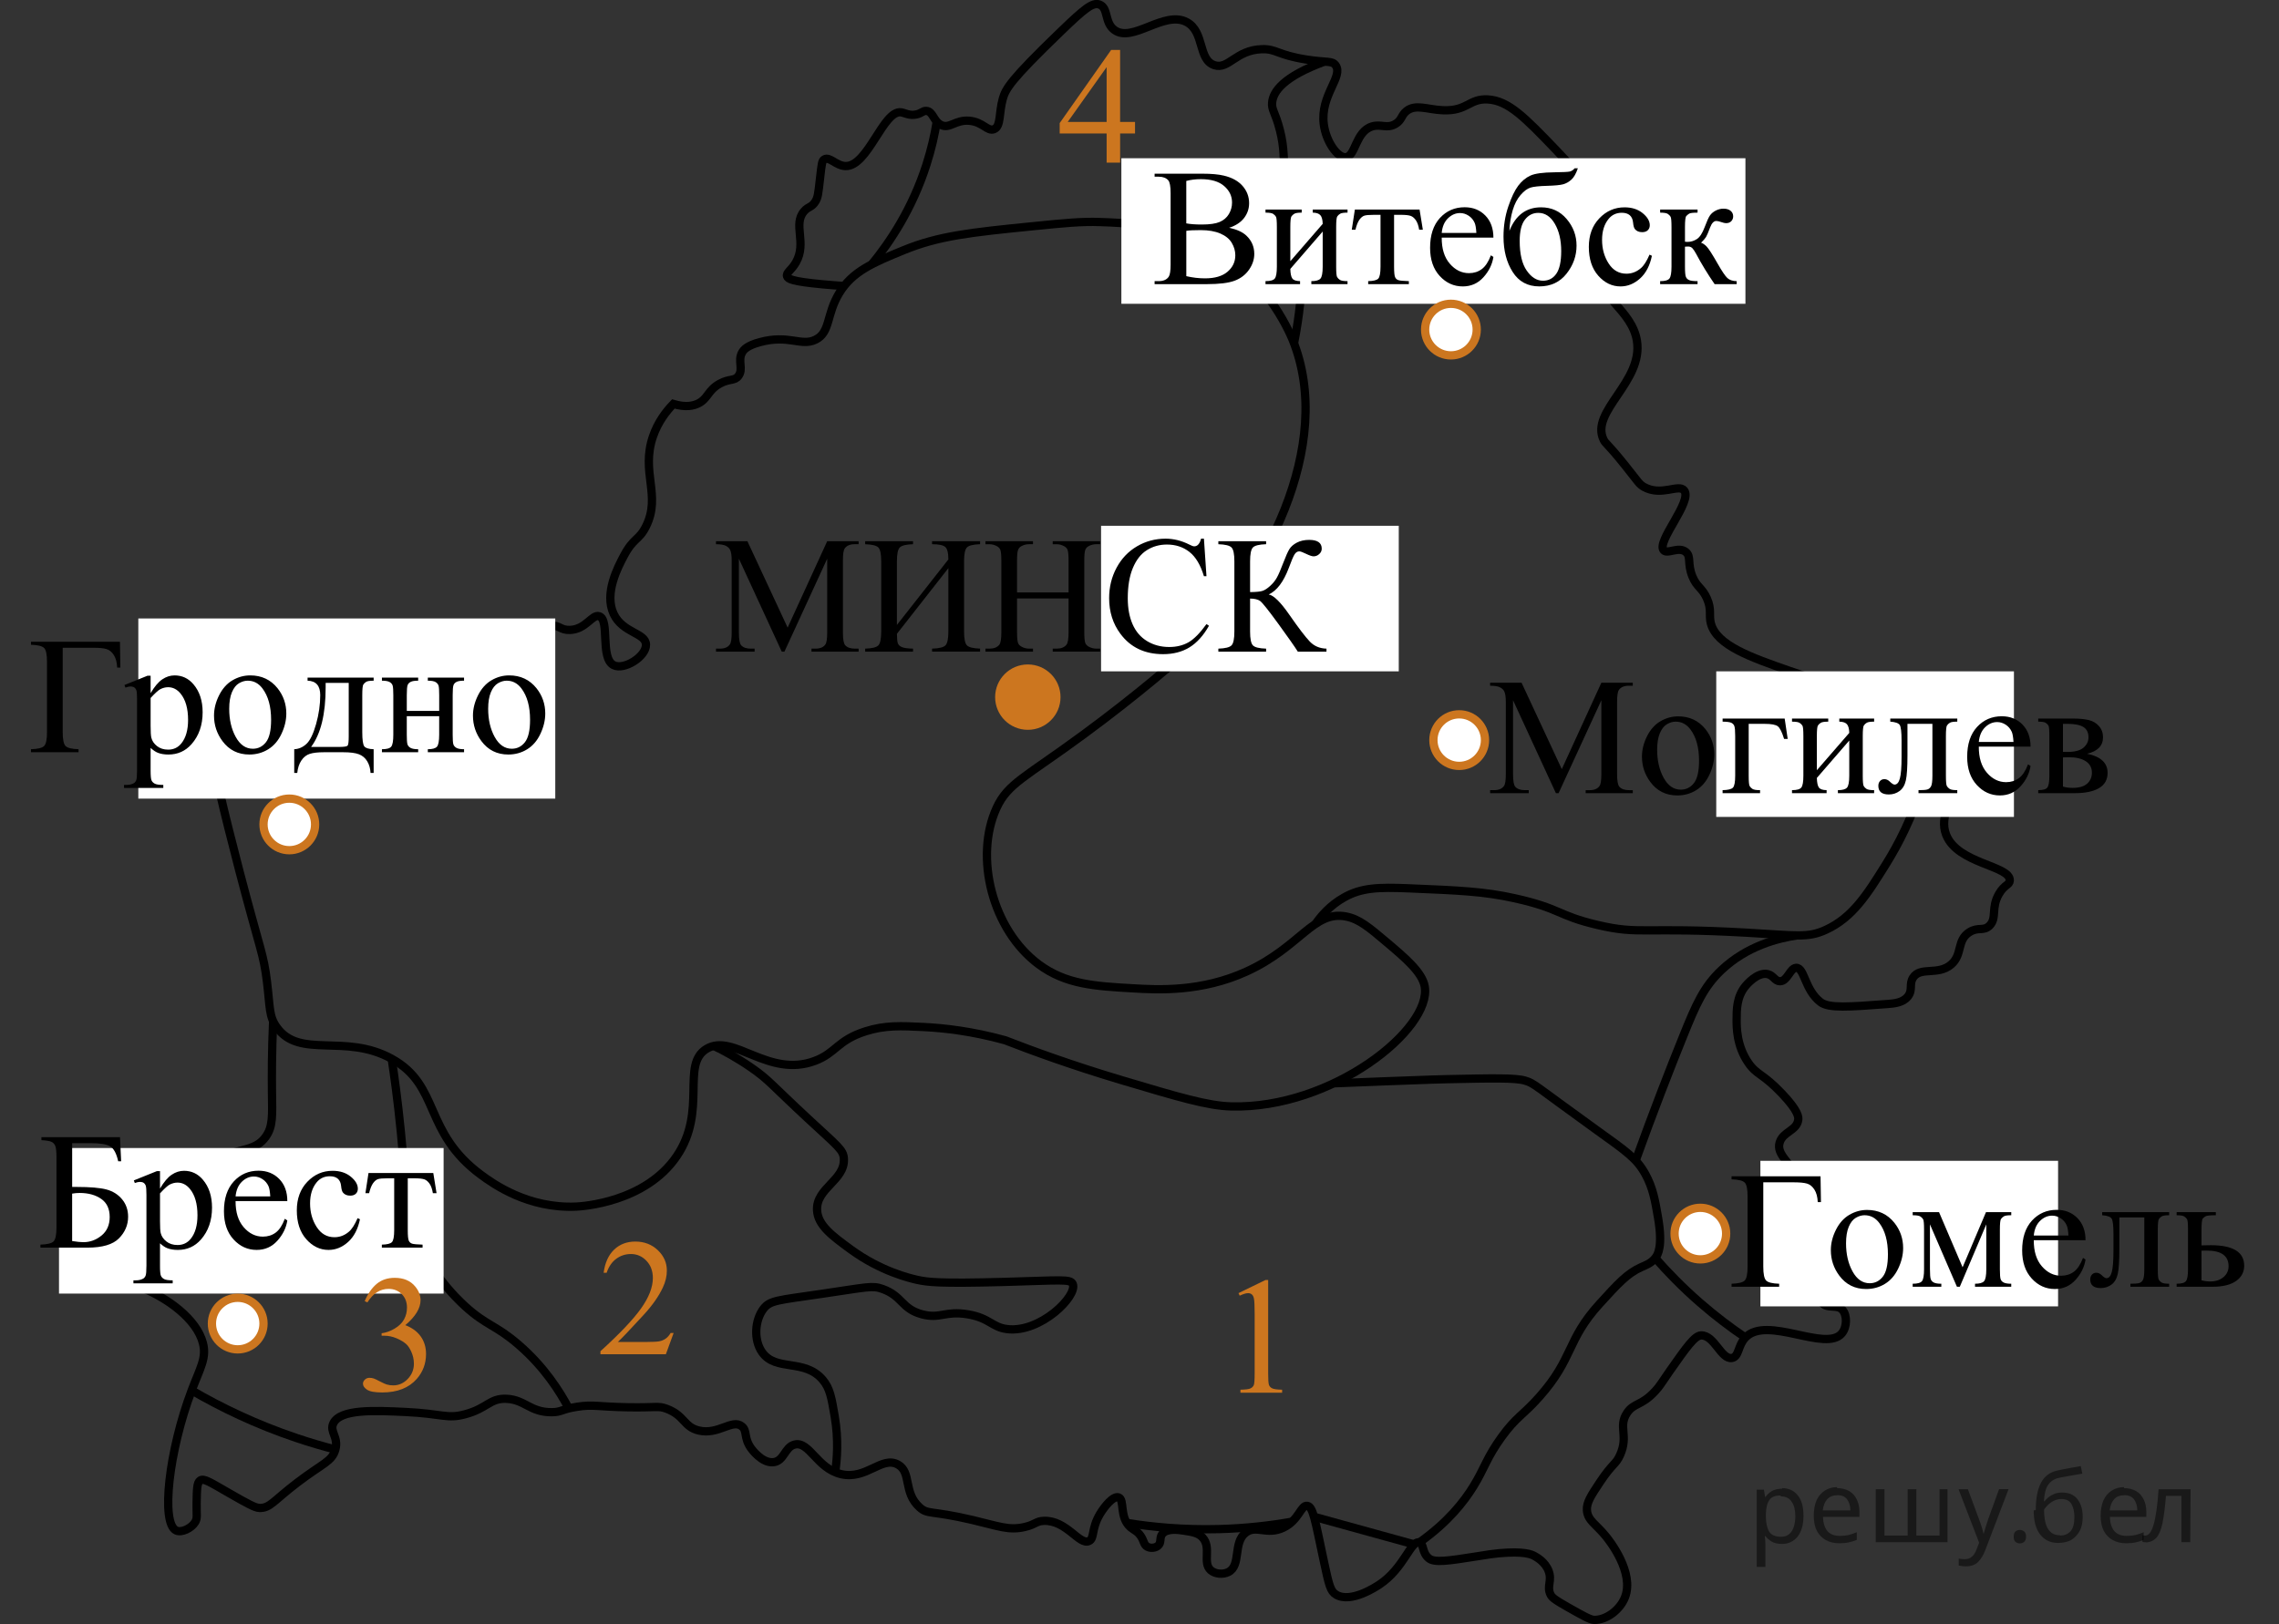 <?xml version="1.0" encoding="utf-8"?>
<!-- Generator: Adobe Illustrator 16.0.0, SVG Export Plug-In . SVG Version: 6.00 Build 0)  -->
<!DOCTYPE svg PUBLIC "-//W3C//DTD SVG 1.1//EN" "http://www.w3.org/Graphics/SVG/1.1/DTD/svg11.dtd">
<svg version="1.1" id="Слой_1" xmlns="http://www.w3.org/2000/svg" xmlns:xlink="http://www.w3.org/1999/xlink" x="0px" y="0px"
	 width="206.534px" height="147.225px" viewBox="-9.891 0 206.534 147.225" enable-background="new -9.891 0 206.534 147.225"
	 xml:space="preserve">
<rect x="-9.891" y="0" width="206.534" height="147.225" fill="#333333" stroke="none"/>
<path fill="none" stroke="#000000" stroke-width="0.75" stroke-miterlimit="10" d="M51.129,36.619
	c1.115,0.332,1.819,0.172,2.261-0.046c0.896-0.443,0.855-1.194,1.952-1.795c0.896-0.49,1.332-0.213,1.691-0.702
	c0.469-0.636-0.09-1.348,0.319-2.106c0.167-0.309,0.518-0.657,1.628-0.957c2.625-0.71,3.735,0.418,5.042-0.224
	c1.353-0.664,0.958-2.263,2.138-4.213c1.203-1.988,3.087-2.763,5.84-3.894c3.166-1.3,6.052-1.608,11.695-2.173
	c2.935-0.294,4.402-0.44,6.114-0.38c2.352,0.083,5.936,0.209,9.318,1.851c5.503,2.67,7.808,8.05,8.107,8.776
	c3.959,9.62-2.666,22.013-9.447,28.182c-0.934,0.849-4.566,4.032-9.478,7.642c-5.324,3.912-6.861,4.438-7.884,6.656
	c-2.045,4.433-0.407,11.057,3.83,14.195c2.445,1.812,5.079,1.964,8.499,2.161c2.288,0.133,6.21,0.358,10.34-1.531
	c4.842-2.216,6.057-5.548,9-4.979c1.189,0.229,2.082,0.983,3.693,2.345c1.645,1.389,3.211,2.713,3.436,3.993
	c0.679,3.864-8.392,11.12-17.542,10.879c-2.128-0.057-4.734-0.833-9.948-2.388c-4.477-1.335-8.096-2.661-10.542-3.612
	c-2.988-0.825-5.521-1.104-7.331-1.196c-2.137-0.109-3.555-0.168-5.298,0.383c-2.575,0.815-2.673,1.956-4.596,2.682
	c-4.233,1.596-7.391-2.566-9.83-1.086c-2.349,1.427,0.091,5.587-2.681,9.702c-2.85,4.231-8.623,4.573-9.128,4.596
	c-4.366,0.195-7.514-2.058-8.617-2.872c-5.277-3.895-3.667-8.085-8.106-10.532c-4.255-2.345-8.339,0.068-10.424-2.861
	c-0.703-0.987-0.588-1.752-0.874-4.096c-0.315-2.584-0.59-2.761-2.49-10.021C8.797,67.442,8.484,64.576,9.394,64.125
	c0.792-0.393,1.96,1.313,4.117,0.894c1.001-0.195,1.193-0.649,2.011-0.574c1.49,0.136,1.748,1.729,2.936,1.787
	c1.374,0.067,1.836-2.018,3.128-1.979c1.465,0.044,1.656,2.75,3.159,2.968c2.043,0.296,4.449-4.298,5.585-3.734
	c0.239,0.119,0.393,0.451,1.021,0.734c0.389,0.176,0.677,0.306,0.894,0.224c0.809-0.307-0.378-3.188,0.766-4.245
	c0.929-0.858,2.274,0.521,3.958-0.287c1.724-0.828,1.691-3.044,3.127-3.191c0.681-0.07,0.797,0.411,1.66,0.383
	c1.454-0.047,2.008-1.44,2.649-1.244c0.996,0.305,0.063,3.796,1.309,4.436c0.947,0.487,2.953-0.778,2.936-1.851
	c-0.017-1.093-2.118-1.046-2.936-2.809c-0.862-1.857,0.394-4.23,0.925-5.234c0.907-1.713,1.364-1.387,2.011-2.681
	c1.407-2.817-0.492-4.899,0.638-8.17C49.735,38.256,50.479,37.292,51.129,36.619z"/>
<path fill="none" stroke="#000000" stroke-width="0.75" stroke-miterlimit="10" d="M14.862,92.545
	c-0.122,2.758-0.125,4.974-0.106,6.495c0.027,2.106,0.101,3.088-0.574,4.021c-0.866,1.196-2.043,1.045-4.085,1.787
	c-3.551,1.291-5.616,3.795-7.276,5.809c-1.219,1.478-2.964,3.595-2.298,4.915c0.347,0.688,1.073,0.612,2.553,1.213
	c2.167,0.879,4.857,2.765,5.425,4.979c0.343,1.338-0.239,2.214-1.021,4.276c-2.068,5.454-2.816,12.044-1.404,12.702
	c0.496,0.23,1.39-0.208,1.724-0.766c0.22-0.368,0.109-0.642,0.127-1.724c0.021-1.237,0.032-1.856,0.319-2.043
	c0.357-0.232,0.898,0.161,2.745,1.213c1.479,0.843,2.226,1.264,2.617,1.276c0.974,0.031,1.258-0.629,3.447-2.298
	c2.301-1.754,3.151-1.911,3.447-3c0.308-1.135-0.544-1.604-0.191-2.361c0.617-1.323,3.726-1.176,6.532-1.043
	c3.394,0.161,3.75,0.651,5.404,0.213c2.042-0.541,2.244-1.484,3.787-1.404c1.665,0.087,2.113,1.222,4.064,1.213
	c0.943-0.004,0.849-0.269,2.33-0.495c1.482-0.226,1.812,0.004,4.627,0.049c2.605,0.041,2.693-0.149,3.447,0.127
	c1.66,0.61,1.562,1.654,2.936,1.979c1.777,0.42,3.018-1.071,3.894-0.384c0.526,0.414,0.151,1.009,0.83,1.979
	c0.054,0.077,0.997,1.393,2.042,1.276c0.981-0.109,1.006-1.364,1.915-1.596c1.331-0.339,2.021,2.164,4.212,2.681
	c2.287,0.539,3.69-1.676,5.149-0.872c1.267,0.697,0.454,2.503,1.958,3.872c0.759,0.691,1.003,0.265,4.766,1.148
	c2.426,0.57,3.329,0.984,4.787,0.639c1-0.236,0.992-0.529,1.724-0.553c2.067-0.066,3.201,2.237,4.085,1.829
	c0.522-0.241,0.182-1.073,0.979-2.425c0.412-0.701,1.219-1.692,1.701-1.532c0.578,0.191,0.037,1.812,1.088,2.714
	c0.316,0.272,0.607,0.332,0.912,0.775c0.322,0.468,0.27,0.794,0.596,0.979c0.291,0.165,0.726,0.13,0.979-0.085
	c0.343-0.291,0.097-0.693,0.383-1.063c0.42-0.542,1.489-0.377,2-0.298c0.716,0.11,1.263,0.194,1.653,0.617
	c0.832,0.903-0.037,2.286,0.742,2.968c0.402,0.351,1.117,0.408,1.604,0.159c1.183-0.603,0.378-2.673,1.575-3.574
	c0.955-0.721,1.908,0.271,3.404-0.446c1.43-0.686,1.582-2.082,2.17-1.979c0.512,0.09,0.686,1.199,1.488,4.979
	c0.479,2.251,0.607,2.753,1.107,3.063c1.35,0.838,3.721-0.768,3.914-0.894c2.246-1.466,2.854-4.03,3.639-3.83
	c0.441,0.113,0.201,0.912,0.873,1.447c0.511,0.406,1.759,0.22,4.233-0.171c1.283-0.202,1.572-0.249,2.106-0.298
	c2.313-0.21,2.979,0.112,3.234,0.256c0.226,0.126,0.973,0.544,1.276,1.361c0.333,0.896-0.2,1.377,0.17,2.128
	c0.117,0.237,0.284,0.42,1.575,1.148c1.343,0.759,2.015,1.139,2.361,1.149c1.129,0.034,2.365-0.915,2.809-2.043
	c0.885-2.254-1.424-5.161-1.718-5.523c-0.925-1.139-1.671-1.442-1.729-2.392c-0.041-0.672,0.361-1.294,1.17-2.511
	c1.178-1.771,1.431-1.585,1.83-2.468c0.805-1.777-0.205-2.571,0.639-3.83c0.622-0.928,1.294-0.613,2.553-1.979
	c0.449-0.486,0.501-0.653,1.341-1.851c1.481-2.113,2.233-3.17,2.808-3.191c1.219-0.046,1.825,2.223,2.809,2.042
	c0.648-0.118,0.519-1.124,1.213-1.851c1.952-2.042,7.297,1.372,8.745-0.384c0.472-0.571,0.479-1.629,0.063-2.105
	c-0.485-0.559-1.334-0.074-1.851-0.639c-0.649-0.71,0.144-2.07-0.511-2.554c-0.279-0.205-0.488-0.007-0.766-0.127
	c-1.207-0.526,0.951-4.814-0.703-8.298c-0.828-1.747-2.215-2.442-1.871-3.575c0.3-0.989,1.541-1.06,1.68-2.042
	c0.036-0.253,0.032-0.798-1.468-2.383c-1.767-1.868-2.271-1.652-3.063-2.809c-1.058-1.542-1.053-3.224-1.051-3.915
	c0.002-0.903,0.005-2.049,0.795-3.021c0.072-0.089,1.096-1.331,2.043-1.085c0.513,0.133,0.633,0.635,1.085,0.638
	c0.693,0.006,0.899-1.172,1.468-1.212c0.757-0.054,0.77,1.999,2.213,3.105c0.748,0.573,2.527,0.439,6.086,0.171
	c0.598-0.046,1.379-0.116,1.83-0.681c0.471-0.591,0.09-1.106,0.467-1.702c0.657-1.038,2.251-0.174,3.447-1.191
	c1.07-0.911,0.484-2.188,1.66-2.937c0.801-0.51,1.279-0.05,1.83-0.596c0.69-0.687,0.106-1.587,0.851-2.872
	c0.497-0.86,0.958-0.796,0.979-1.213c0.069-1.365-4.729-1.496-5.767-4.149c-0.686-1.758,0.832-3.205-0.127-4.276
	c-0.59-0.659-1.152-0.098-3.511-0.83c-1.415-0.438-1.901-0.854-3.233-0.957c-0.367-0.028-0.741-0.028-1.787,0.085
	c-3.54,0.383-4.348,0.932-4.745,0.489c-0.475-0.527,0.159-1.962,1.425-4.829c0.727-1.646,1.089-2.193,0.852-2.863
	c-0.309-0.866-1.313-1.063-3.106-1.69c-3.456-1.207-6.551-2.287-7.085-4.276c-0.21-0.782,0.1-1.24-0.361-2.276
	c-0.441-0.989-0.914-1-1.32-2c-0.478-1.178-0.082-1.802-0.596-2.213c-0.657-0.528-1.643,0.228-2-0.149
	c-0.715-0.757,2.643-4.438,1.852-5.426c-0.5-0.623-2.069,0.562-3.639-0.318c-0.45-0.253-0.521-0.464-1.701-1.937
	c-1.709-2.132-1.764-1.945-1.958-2.341c-1.257-2.569,3.615-5.252,3.019-8.969c-0.449-2.807-3.678-4.07-3.004-5.901
	c0.371-1.007,1.598-1.301,1.561-2.363c-0.03-0.839-0.805-0.966-0.852-1.852c-0.052-0.962,0.844-1.166,1.213-2.616
	c0.11-0.436,0.385-1.516-0.128-2.043c-0.601-0.618-1.676,0.142-3.085-0.128c-1.18-0.226-1.693-1-3.021-2.383
	c-2.827-2.942-4.32-4.497-6.213-4.596c-1.694-0.089-1.838,1.087-4.085,0.979c-1.404-0.067-2.431-0.578-3.255,0.063
	c-0.504,0.394-0.411,0.812-1,1.171c-0.771,0.47-1.32-0.009-2.128,0.233c-1.52,0.456-1.489,2.724-2.396,2.794
	c-0.751,0.058-1.782-1.422-1.987-2.985c-0.344-2.641,1.822-4.344,1.064-5.361c-0.316-0.424-0.759-0.217-2.639-0.511
	c-2.658-0.416-2.71-0.979-4.042-0.937c-2.363,0.076-3.01,1.874-4.298,1.447c-1.5-0.497-0.875-3.015-2.49-3.894
	c-2.049-1.116-4.926,1.922-6.574,0.702c-0.918-0.681-0.523-1.995-1.34-2.298c-0.645-0.239-1.393,0.396-3.526,2.45
	c-4.582,4.413-4.991,5.204-5.239,6.069c-0.375,1.305-0.149,2.533-0.81,2.778c-0.594,0.221-0.996-0.665-2.234-0.767
	c-1.274-0.104-1.773,0.759-2.553,0.384c-0.7-0.337-0.72-1.233-1.34-1.277c-0.322-0.022-0.406,0.213-0.894,0.319
	c-0.637,0.14-1.055-0.138-1.382-0.188c-1.63-0.246-3.008,4.951-5.064,4.868c-0.856-0.034-1.43-0.904-1.915-0.596
	c-0.192,0.122-0.222,0.334-0.378,1.724c-0.16,1.41-0.19,1.729-0.43,2.106c-0.345,0.541-0.617,0.408-1.011,0.861
	c-1.049,1.208,0.275,2.846-0.734,4.628c-0.423,0.748-0.922,0.929-0.809,1.276c0.075,0.23,0.393,0.459,3.234,0.724
	c0.744,0.069,1.354,0.112,1.755,0.139"/>
<path fill="none" stroke="#000000" stroke-width="0.75" stroke-miterlimit="10" d="M164.394,70.929
	c-0.981,3.199-2.276,5.656-3.34,7.365c-1.712,2.753-3.034,4.88-5.489,6c-1.629,0.744-2.594,0.514-7.148,0.256
	c-9.468-0.537-9.646,0.211-13.532-0.702c-3.685-0.866-3.274-1.48-7.532-2.426c-2.76-0.612-5.031-0.706-9.574-0.894
	c-2.781-0.114-4.29-0.061-5.873,0.83c-1.281,0.721-2.102,1.703-2.586,2.408"/>
<path fill="none" stroke="#000000" stroke-width="0.75" stroke-miterlimit="10" d="M118.734,139.827
	c2.598-1.832,4.059-3.714,4.915-5.106c0.989-1.607,1.195-2.599,2.554-4.468c1.336-1.839,1.902-1.935,3.4-3.618
	c3.135-3.523,2.462-5.142,5.472-8.446c1.673-1.837,2.51-2.756,3.767-3.318c0.437-0.196,0.895-0.349,1.275-0.83
	c0.244-0.309,0.696-1.056,0.256-3.639c-0.27-1.576-0.462-2.707-1.148-3.957c-0.793-1.442-1.693-2.043-4.532-4.085
	c-5.607-4.034-5.499-4.14-6.384-4.404c-0.858-0.258-2.934-0.215-7.084-0.128c-0.523,0.011-1.331,0.03-5.554,0.191
	c-1.967,0.075-3.589,0.139-4.694,0.184"/>
<path fill="none" stroke="#000000" stroke-width="0.75" stroke-miterlimit="10" d="M152.948,84.797
	c-1.714,0.256-4.513,0.948-6.831,3.137c-1.614,1.524-2.311,3.129-3.446,5.937c-1.248,3.086-2.733,6.901-4.333,11.341"/>
<path fill="none" stroke="#000000" stroke-width="0.75" stroke-miterlimit="10" d="M140.117,114.04
	c1.103,1.262,2.434,2.635,4.021,4.021c1.45,1.266,2.857,2.319,4.149,3.191"/>
<path fill="none" stroke="#000000" stroke-width="0.75" stroke-miterlimit="10" d="M109.188,137.495
	c3.029,0.836,6.059,1.673,9.088,2.51"/>
<path fill="none" stroke="#000000" stroke-width="0.75" stroke-miterlimit="10" d="M92.222,138.053
	c2.321,0.375,5.134,0.643,8.321,0.561c2.495-0.064,4.732-0.331,6.658-0.672"/>
<path fill="none" stroke="#000000" stroke-width="0.75" stroke-miterlimit="10" d="M25.607,95.976
	c0.223,1.466,0.547,3.777,0.83,6.638c0.545,5.516,0.274,6.369,1.034,8.594c1.33,3.895,3.917,6.415,4.805,7.222
	c1.926,1.747,2.754,1.678,4.82,3.461c2.348,2.026,3.748,4.248,4.558,5.784"/>
<rect x="145.644" y="60.858" fill="#FFFFFF" width="26.978" height="13.195"/>
<rect x="149.644" y="105.229" fill="#FFFFFF" width="26.978" height="13.195"/>
<rect x="-4.544" y="104.07" fill="#FFFFFF" width="34.855" height="13.195"/>
<path fill="none" stroke="#000000" stroke-width="0.75" stroke-miterlimit="10" d="M7.479,126.04
	c2.642,1.539,5.808,3.075,9.497,4.315c1.212,0.408,2.39,0.754,3.524,1.046"/>
<path fill="none" stroke="#000000" stroke-width="0.75" stroke-miterlimit="10" d="M54.805,94.815
	c0.855,0.41,2.067,1.052,3.419,1.99c1.569,1.09,1.773,1.502,5.106,4.596c2.732,2.537,3.208,2.829,3.255,3.639
	c0.113,1.955-2.528,2.653-2.43,4.662c0.067,1.38,1.377,2.337,3.068,3.571c2.714,1.982,5.367,2.605,6,2.745
	c0.934,0.206,1.968,0.35,7.851,0.191c5.156-0.139,6.054-0.294,6.255,0.191c0.449,1.081-2.93,4.447-5.936,4.085
	c-1.398-0.168-1.581-1.006-3.575-1.34c-2.058-0.346-2.503,0.44-4.149,0c-1.875-0.502-1.754-1.644-3.575-2.298
	c-0.939-0.338-1.345-0.169-5.553,0.446c-3.957,0.579-4.647,0.582-5.234,1.341c-0.797,1.03-0.921,2.833-0.127,3.957
	c1.247,1.768,3.83,0.536,5.489,2.489c0.652,0.768,0.796,1.618,1.085,3.319c0.362,2.13,0.214,3.913,0.04,5.056"/>
<path fill="none" stroke="#000000" stroke-width="0.75" stroke-miterlimit="10" d="M69.107,23.968
	c1.658-2.021,3.668-5.024,4.957-9.032c0.447-1.391,0.744-2.705,0.939-3.906"/>
<path fill="none" stroke="#000000" stroke-width="0.75" stroke-miterlimit="10" d="M110.133,5.585
	c-3.713,1.37-4.645,2.699-4.738,3.71c-0.064,0.687,0.291,0.879,0.701,2.489c0.438,1.718,0.286,2.48,0.491,4.284
	c0.239,2.1,0.71,3.385,0.978,4.397c0.549,2.078,0.866,5.366-0.187,10.657"/>
<rect x="91.733" y="14.344" fill="#FFFFFF" width="56.555" height="13.195"/>
<g>
	<defs>
		<polygon id="SVGID_1_" points="122.349,76.027 184.448,76.027 184.448,58.156 122.349,58.156 122.349,76.027 		"/>
	</defs>
	<clipPath id="SVGID_2_">
		<use xlink:href="#SVGID_1_"  overflow="visible"/>
	</clipPath>
	<g clip-path="url(#SVGID_2_)">
		<path d="M131.112,71.901l-3.884-8.425v6.689c0,0.616,0.067,1,0.2,1.152c0.183,0.207,0.472,0.311,0.867,0.311h0.356v0.273h-3.499
			v-0.273h0.355c0.425,0,0.727-0.128,0.904-0.384c0.109-0.157,0.163-0.517,0.163-1.078v-6.542c0-0.443-0.049-0.763-0.147-0.96
			c-0.069-0.143-0.197-0.262-0.382-0.358c-0.186-0.096-0.483-0.144-0.894-0.144v-0.273H128l3.646,7.834l3.587-7.834h2.847v0.273
			h-0.349c-0.43,0-0.733,0.128-0.911,0.384c-0.109,0.158-0.163,0.517-0.163,1.078v6.542c0,0.616,0.069,1,0.207,1.152
			c0.183,0.207,0.472,0.311,0.867,0.311h0.349v0.273h-4.27v-0.273h0.355c0.431,0,0.731-0.128,0.904-0.384
			c0.109-0.157,0.163-0.517,0.163-1.078v-6.689l-3.876,8.425H131.112z"/>
		<path d="M142.193,64.938c1.027,0,1.854,0.389,2.476,1.167c0.529,0.664,0.793,1.427,0.793,2.289c0,0.605-0.146,1.218-0.438,1.839
			c-0.291,0.62-0.692,1.088-1.204,1.403s-1.081,0.472-1.708,0.472c-1.023,0-1.836-0.406-2.439-1.218
			c-0.509-0.684-0.763-1.452-0.763-2.304c0-0.62,0.154-1.236,0.463-1.85c0.309-0.613,0.716-1.065,1.22-1.358
			S141.63,64.938,142.193,64.938z M141.964,65.418c-0.262,0-0.525,0.078-0.79,0.233c-0.264,0.155-0.478,0.427-0.641,0.815
			c-0.163,0.389-0.245,0.889-0.245,1.499c0,0.985,0.197,1.834,0.59,2.547c0.393,0.714,0.91,1.071,1.553,1.071
			c0.479,0,0.875-0.197,1.186-0.591c0.312-0.394,0.468-1.071,0.468-2.03c0-1.201-0.26-2.146-0.778-2.835
			C142.954,65.655,142.507,65.418,141.964,65.418z"/>
		<path d="M151.845,65.138l0.274,1.846h-0.326c-0.188-0.61-0.377-0.991-0.567-1.141c-0.19-0.15-0.592-0.225-1.204-0.225h-1.438
			v4.696c0,0.522,0.027,0.833,0.082,0.934c0.055,0.101,0.14,0.189,0.256,0.266c0.116,0.077,0.347,0.115,0.693,0.115v0.273h-3.396
			v-0.273c0.484-0.01,0.796-0.085,0.935-0.226c0.138-0.14,0.207-0.503,0.207-1.089v-3.588c0-0.478-0.027-0.784-0.081-0.919
			c-0.055-0.135-0.149-0.232-0.286-0.292c-0.136-0.059-0.394-0.091-0.774-0.096v-0.28H151.845z"/>
		<path d="M154.763,69.819l2.936-3.382c-0.01-0.379-0.081-0.643-0.215-0.79s-0.363-0.224-0.689-0.229v-0.28h3.157v0.28
			c-0.331,0-0.553,0.033-0.667,0.1c-0.113,0.066-0.202,0.149-0.267,0.248s-0.097,0.418-0.097,0.96v3.588
			c0,0.522,0.027,0.833,0.082,0.934c0.055,0.101,0.14,0.189,0.256,0.266c0.116,0.077,0.347,0.115,0.692,0.115v0.273h-3.283v-0.273
			c0.41,0,0.685-0.075,0.823-0.226c0.138-0.15,0.207-0.513,0.207-1.089v-3.183l-2.936,3.389c0.011,0.418,0.069,0.707,0.179,0.864
			c0.108,0.158,0.343,0.239,0.704,0.244v0.273h-3.136v-0.273c0.439,0,0.722-0.08,0.845-0.24c0.124-0.16,0.186-0.518,0.186-1.074
			v-3.588c0-0.527-0.027-0.838-0.081-0.934c-0.055-0.096-0.139-0.182-0.252-0.258c-0.114-0.077-0.347-0.115-0.697-0.115v-0.28h3.284
			v0.28c-0.332,0-0.554,0.033-0.668,0.1c-0.113,0.066-0.202,0.149-0.267,0.248s-0.097,0.418-0.097,0.96V69.819z"/>
		<path d="M161.418,65.138h6.07v0.28c-0.336,0-0.56,0.033-0.67,0.1c-0.111,0.066-0.199,0.149-0.264,0.248s-0.097,0.418-0.097,0.96
			v3.588c0,0.522,0.027,0.833,0.082,0.934c0.055,0.101,0.14,0.189,0.256,0.266c0.116,0.077,0.347,0.115,0.692,0.115v0.273h-3.513
			v-0.273c0.38,0,0.644-0.02,0.789-0.059c0.146-0.04,0.261-0.134,0.345-0.285c0.084-0.15,0.126-0.474,0.126-0.971v-4.696h-2.261
			v2.85c0,1.078-0.048,1.835-0.145,2.271c-0.097,0.436-0.286,0.758-0.57,0.967c-0.284,0.209-0.609,0.314-0.975,0.314
			c-0.633,0-0.949-0.261-0.949-0.783c0-0.177,0.051-0.322,0.152-0.436c0.101-0.113,0.233-0.17,0.396-0.17
			c0.173,0,0.333,0.071,0.481,0.214c0.192,0.187,0.339,0.28,0.438,0.28c0.223,0,0.384-0.186,0.485-0.557s0.152-1.023,0.152-1.953
			v-1.492c0-0.768-0.056-1.235-0.167-1.403c-0.111-0.167-0.396-0.268-0.856-0.303V65.138z"/>
		<path d="M169.438,67.685c-0.005,1.004,0.239,1.792,0.733,2.362c0.494,0.571,1.075,0.857,1.742,0.857
			c0.444,0,0.831-0.122,1.16-0.366c0.328-0.244,0.604-0.661,0.826-1.251l0.229,0.147c-0.104,0.675-0.405,1.289-0.904,1.842
			s-1.124,0.831-1.875,0.831c-0.815,0-1.514-0.316-2.094-0.949c-0.581-0.632-0.871-1.483-0.871-2.551
			c0-1.157,0.298-2.059,0.893-2.706c0.596-0.647,1.343-0.971,2.242-0.971c0.762,0,1.387,0.25,1.876,0.75s0.733,1.168,0.733,2.005
			H169.438z M169.438,67.257h3.143c-0.025-0.433-0.077-0.739-0.156-0.916c-0.123-0.275-0.308-0.492-0.552-0.649
			c-0.245-0.158-0.5-0.236-0.768-0.236c-0.41,0-0.776,0.159-1.101,0.476C169.682,66.249,169.492,66.691,169.438,67.257z"/>
		<path d="M179.25,68.327c1.24,0.256,1.86,0.834,1.86,1.735c0,0.615-0.259,1.076-0.775,1.38c-0.516,0.306-1.236,0.458-2.16,0.458
			h-3.351v-0.273c0.44,0,0.718-0.083,0.834-0.248s0.175-0.521,0.175-1.067v-3.588c0-0.532-0.026-0.844-0.078-0.938
			c-0.052-0.093-0.134-0.178-0.245-0.254c-0.11-0.077-0.34-0.115-0.686-0.115v-0.28h3.128c0.604,0,1.091,0.047,1.464,0.14
			c0.373,0.094,0.68,0.278,0.919,0.554c0.24,0.276,0.36,0.61,0.36,1.004C180.695,67.604,180.213,68.101,179.25,68.327z
			 M177.063,68.157c0.218,0.005,0.349,0.007,0.394,0.007c0.677,0,1.166-0.129,1.468-0.387c0.301-0.259,0.452-0.572,0.452-0.941
			c0-0.428-0.153-0.739-0.46-0.931s-0.796-0.288-1.468-0.288h-0.386V68.157z M177.063,71.303c0.247,0.079,0.542,0.118,0.883,0.118
			c0.588,0,1.025-0.128,1.312-0.384c0.287-0.256,0.43-0.586,0.43-0.99c0-0.453-0.185-0.8-0.556-1.041
			c-0.37-0.241-0.885-0.362-1.542-0.362c-0.163,0-0.338,0.005-0.526,0.015V71.303z"/>
	</g>
</g>
<g>
	<defs>
		<polygon id="SVGID_3_" points="41.654,125.511 54.074,125.511 54.074,109.02 41.654,109.02 41.654,125.511 		"/>
	</defs>
	<clipPath id="SVGID_4_">
		<use xlink:href="#SVGID_3_"  overflow="visible"/>
	</clipPath>
	<g clip-path="url(#SVGID_4_)">
		<path fill="#CC761F" d="M51.158,120.835l-0.704,1.928h-5.93v-0.273c1.744-1.584,2.972-2.879,3.684-3.883
			c0.712-1.004,1.067-1.922,1.067-2.754c0-0.635-0.195-1.156-0.585-1.564s-0.857-0.611-1.401-0.611
			c-0.494,0-0.938,0.143-1.331,0.432c-0.393,0.287-0.683,0.709-0.871,1.266h-0.274c0.124-0.91,0.441-1.609,0.953-2.098
			c0.511-0.486,1.15-0.73,1.916-0.73c0.815,0,1.496,0.262,2.042,0.783c0.546,0.521,0.819,1.137,0.819,1.846
			c0,0.506-0.119,1.014-0.356,1.52c-0.366,0.797-0.958,1.643-1.779,2.533c-1.23,1.338-1.999,2.145-2.305,2.42h2.624
			c0.534,0,0.908-0.02,1.123-0.059s0.409-0.119,0.582-0.24s0.324-0.291,0.452-0.514H51.158z"/>
	</g>
</g>
<g>
	<defs>
		<polygon id="SVGID_5_" points="83.37,17.491 95.79,17.491 95.79,1 83.37,1 83.37,17.491 		"/>
	</defs>
	<clipPath id="SVGID_6_">
		<use xlink:href="#SVGID_5_"  overflow="visible"/>
	</clipPath>
	<g clip-path="url(#SVGID_6_)">
		<path fill="#CC761F" d="M92.97,11.054v1.048h-1.35v2.643h-1.223v-2.643h-4.255v-0.944l4.662-6.629h0.815v6.525H92.97z
			 M90.397,11.054V6.087l-3.528,4.968H90.397z"/>
	</g>
</g>
<g>
	<defs>
		<polygon id="SVGID_7_" points="91.963,29.877 151.233,29.877 151.233,12.006 91.963,12.006 91.963,29.877 		"/>
	</defs>
	<clipPath id="SVGID_8_">
		<use xlink:href="#SVGID_7_"  overflow="visible"/>
	</clipPath>
	<g clip-path="url(#SVGID_8_)">
		<path d="M101.497,20.648c0.695,0.147,1.217,0.384,1.562,0.709c0.479,0.453,0.719,1.006,0.719,1.661
			c0,0.497-0.158,0.974-0.474,1.429c-0.316,0.455-0.749,0.788-1.3,0.997c-0.551,0.209-1.391,0.314-2.521,0.314h-4.738v-0.273h0.377
			c0.42,0,0.721-0.133,0.903-0.399c0.114-0.172,0.171-0.539,0.171-1.1v-6.468c0-0.62-0.072-1.011-0.215-1.174
			c-0.192-0.217-0.479-0.325-0.859-0.325h-0.377v-0.273h4.338c0.81,0,1.459,0.059,1.947,0.177c0.74,0.177,1.306,0.491,1.695,0.941
			s0.585,0.969,0.585,1.554c0,0.502-0.153,0.951-0.459,1.348C102.546,20.162,102.094,20.456,101.497,20.648z M97.617,20.249
			c0.183,0.035,0.392,0.061,0.626,0.078s0.492,0.026,0.773,0.026c0.721,0,1.263-0.078,1.625-0.232
			c0.363-0.155,0.641-0.393,0.833-0.713c0.192-0.32,0.289-0.669,0.289-1.048c0-0.585-0.239-1.085-0.719-1.499
			c-0.479-0.413-1.177-0.62-2.095-0.62c-0.494,0-0.938,0.054-1.333,0.163V20.249z M97.617,25.034
			c0.572,0.133,1.138,0.199,1.695,0.199c0.894,0,1.575-0.2,2.044-0.602s0.703-0.897,0.703-1.488c0-0.389-0.106-0.763-0.318-1.123
			c-0.212-0.359-0.558-0.642-1.036-0.849c-0.479-0.207-1.071-0.31-1.777-0.31c-0.306,0-0.567,0.005-0.784,0.015
			c-0.218,0.01-0.393,0.027-0.526,0.051V25.034z"/>
		<path d="M107.046,23.676l2.933-3.382c-0.011-0.379-0.082-0.643-0.215-0.79c-0.134-0.147-0.363-0.224-0.688-0.229v-0.28h3.153v0.28
			c-0.33,0-0.553,0.033-0.666,0.1s-0.202,0.149-0.267,0.248s-0.097,0.418-0.097,0.96v3.588c0,0.522,0.027,0.833,0.082,0.934
			c0.054,0.101,0.14,0.189,0.255,0.266c0.116,0.077,0.347,0.115,0.692,0.115v0.273h-3.279v-0.273c0.409,0,0.684-0.075,0.821-0.226
			c0.139-0.15,0.208-0.513,0.208-1.089v-3.183l-2.933,3.389c0.01,0.418,0.069,0.707,0.178,0.864
			c0.108,0.158,0.344,0.239,0.704,0.244v0.273h-3.132v-0.273c0.439,0,0.721-0.08,0.844-0.24c0.123-0.16,0.186-0.518,0.186-1.074
			v-3.588c0-0.527-0.027-0.838-0.082-0.934c-0.055-0.096-0.138-0.182-0.252-0.258c-0.113-0.077-0.345-0.115-0.695-0.115v-0.28h3.279
			v0.28c-0.33,0-0.553,0.033-0.666,0.1s-0.202,0.149-0.267,0.248s-0.097,0.418-0.097,0.96V23.676z"/>
		<path d="M112.894,18.994h5.863l0.297,1.831h-0.334c-0.059-0.369-0.157-0.655-0.296-0.856c-0.138-0.202-0.296-0.335-0.474-0.399
			s-0.481-0.096-0.91-0.096h-0.593v4.696c0,0.502,0.031,0.821,0.093,0.956s0.161,0.225,0.3,0.27
			c0.138,0.044,0.454,0.074,0.947,0.089v0.273h-3.687v-0.273c0.474-0.01,0.778-0.086,0.914-0.229
			c0.136-0.143,0.204-0.505,0.204-1.085v-4.696h-0.607c-0.425,0-0.714,0.025-0.866,0.077c-0.153,0.052-0.3,0.175-0.44,0.369
			c-0.141,0.195-0.261,0.496-0.359,0.905h-0.333L112.894,18.994z"/>
		<path d="M120.764,21.542c-0.005,1.004,0.239,1.792,0.732,2.362c0.494,0.571,1.073,0.857,1.74,0.857
			c0.444,0,0.83-0.122,1.158-0.366s0.604-0.661,0.826-1.251l0.229,0.147c-0.104,0.675-0.405,1.289-0.903,1.842
			c-0.499,0.554-1.123,0.831-1.873,0.831c-0.814,0-1.512-0.316-2.092-0.949c-0.58-0.632-0.87-1.483-0.87-2.551
			c0-1.157,0.298-2.059,0.893-2.706c0.595-0.647,1.341-0.971,2.239-0.971c0.76,0,1.385,0.25,1.873,0.75s0.733,1.168,0.733,2.005
			H120.764z M120.764,21.114h3.139c-0.024-0.433-0.076-0.739-0.155-0.916c-0.123-0.275-0.308-0.492-0.552-0.649
			c-0.244-0.158-0.5-0.236-0.767-0.236c-0.409,0-0.775,0.159-1.099,0.476S120.817,20.547,120.764,21.114z"/>
		<path d="M126.898,20.928c0.567-1.422,1.525-2.134,2.873-2.134c0.942,0,1.714,0.352,2.313,1.056c0.6,0.704,0.899,1.509,0.899,2.414
			c0,0.936-0.304,1.786-0.911,2.551c-0.606,0.766-1.429,1.148-2.465,1.148c-1.057,0-1.861-0.437-2.414-1.311
			c-0.553-0.874-0.829-1.938-0.829-3.193c0-0.975,0.144-1.884,0.43-2.728s0.587-1.476,0.903-1.894
			c0.315-0.418,0.681-0.724,1.096-0.916c0.414-0.192,1.147-0.293,2.199-0.303c0.755-0.01,1.211-0.032,1.369-0.066
			c0.158-0.034,0.309-0.133,0.452-0.295h0.288c-0.163,0.482-0.36,0.827-0.592,1.034c-0.232,0.207-0.481,0.346-0.748,0.417
			c-0.267,0.072-0.743,0.117-1.429,0.137c-0.74,0.02-1.253,0.075-1.536,0.166c-0.284,0.091-0.579,0.313-0.885,0.665
			c-0.307,0.352-0.544,0.813-0.715,1.385C127.028,19.632,126.928,20.254,126.898,20.928z M129.52,19.297
			c-0.494,0-0.898,0.204-1.214,0.613c-0.316,0.409-0.475,1.051-0.475,1.927c0,1.187,0.213,2.085,0.637,2.695
			c0.425,0.61,0.916,0.916,1.474,0.916c0.514,0,0.917-0.213,1.211-0.639c0.293-0.426,0.44-1.106,0.44-2.042
			c0-0.994-0.192-1.821-0.578-2.481C130.63,19.627,130.132,19.297,129.52,19.297z"/>
		<path d="M139.812,23.188c-0.183,0.891-0.54,1.576-1.073,2.056s-1.123,0.72-1.77,0.72c-0.77,0-1.441-0.322-2.014-0.967
			c-0.572-0.645-0.858-1.516-0.858-2.614c0-1.063,0.316-1.927,0.951-2.591c0.634-0.665,1.396-0.997,2.284-0.997
			c0.666,0,1.214,0.176,1.644,0.528c0.429,0.352,0.644,0.717,0.644,1.096c0,0.187-0.061,0.338-0.182,0.454
			c-0.12,0.116-0.289,0.173-0.507,0.173c-0.291,0-0.511-0.093-0.659-0.28c-0.084-0.104-0.139-0.3-0.166-0.591
			s-0.127-0.512-0.3-0.665c-0.173-0.147-0.412-0.222-0.719-0.222c-0.493,0-0.891,0.183-1.191,0.546c-0.399,0.483-0.6,1.12-0.6,1.913
			c0,0.807,0.198,1.52,0.596,2.138s0.935,0.926,1.61,0.926c0.483,0,0.918-0.165,1.303-0.495c0.271-0.226,0.536-0.637,0.792-1.233
			L139.812,23.188z"/>
		<path d="M147.495,25.758h-1.999c-0.621-0.901-1.185-1.824-1.688-2.769c-0.118-0.216-0.226-0.377-0.322-0.483
			c-0.096-0.106-0.229-0.159-0.396-0.159c-0.059,0-0.152,0.005-0.281,0.015v1.809c0,0.487,0.028,0.799,0.086,0.934
			c0.057,0.135,0.159,0.232,0.307,0.292c0.148,0.059,0.397,0.089,0.748,0.089v0.273h-3.391v-0.273c0.439,0,0.721-0.08,0.844-0.24
			c0.123-0.16,0.186-0.518,0.186-1.074v-3.588c0-0.527-0.027-0.838-0.082-0.934c-0.055-0.096-0.138-0.182-0.252-0.258
			c-0.113-0.077-0.345-0.115-0.695-0.115v-0.28h3.391v0.28c-0.41,0-0.663,0.03-0.759,0.089c-0.097,0.059-0.185,0.132-0.263,0.218
			c-0.079,0.086-0.119,0.419-0.119,1v1.329c0.114,0.01,0.19,0.015,0.229,0.015c0.302,0,0.584-0.085,0.848-0.255
			c0.265-0.17,0.5-0.53,0.707-1.082c0.193-0.522,0.353-0.874,0.478-1.056c0.126-0.182,0.302-0.331,0.526-0.446
			s0.46-0.174,0.707-0.174c0.267,0,0.479,0.064,0.637,0.192c0.157,0.128,0.236,0.295,0.236,0.502c0,0.172-0.057,0.319-0.17,0.439
			c-0.113,0.121-0.271,0.181-0.474,0.181c-0.108,0-0.244-0.03-0.407-0.089c-0.208-0.074-0.365-0.11-0.474-0.11
			c-0.228,0-0.415,0.194-0.563,0.583c-0.167,0.448-0.291,0.737-0.37,0.868s-0.229,0.304-0.451,0.521
			c0.152,0.044,0.319,0.158,0.5,0.34c0.18,0.182,0.515,0.701,1.003,1.558c0.39,0.685,0.683,1.118,0.877,1.3
			c0.195,0.182,0.478,0.278,0.848,0.288V25.758z"/>
	</g>
</g>
<g>
	<defs>
		<polygon id="SVGID_9_" points="144.203,120.762 196.643,120.762 196.643,102.891 144.203,102.891 144.203,120.762 		"/>
	</defs>
	<clipPath id="SVGID_10_">
		<use xlink:href="#SVGID_9_"  overflow="visible"/>
	</clipPath>
	<g clip-path="url(#SVGID_10_)">
		<path d="M155.095,106.633l0.037,2.341h-0.289c-0.021-0.473-0.121-0.852-0.305-1.137c-0.183-0.286-0.406-0.467-0.67-0.543
			c-0.265-0.076-0.646-0.114-1.146-0.114h-2.816v7.642c0,0.66,0.085,1.078,0.256,1.256c0.17,0.177,0.564,0.275,1.182,0.295v0.273
			h-4.313v-0.273c0.622-0.02,1.021-0.118,1.193-0.295c0.173-0.178,0.259-0.596,0.259-1.256v-6.364c0-0.66-0.086-1.078-0.259-1.256
			c-0.173-0.177-0.571-0.275-1.193-0.295v-0.273H155.095z"/>
		<path d="M159.312,109.682c1.027,0,1.854,0.389,2.476,1.167c0.529,0.664,0.793,1.427,0.793,2.288c0,0.605-0.146,1.219-0.438,1.839
			c-0.291,0.62-0.692,1.088-1.204,1.403c-0.512,0.314-1.081,0.472-1.708,0.472c-1.023,0-1.836-0.405-2.439-1.218
			c-0.509-0.685-0.763-1.452-0.763-2.304c0-0.62,0.154-1.236,0.463-1.85s0.716-1.065,1.22-1.358S158.748,109.682,159.312,109.682z
			 M159.082,110.162c-0.262,0-0.525,0.078-0.79,0.233c-0.264,0.154-0.478,0.427-0.641,0.815s-0.245,0.889-0.245,1.499
			c0,0.984,0.197,1.834,0.59,2.547c0.393,0.714,0.91,1.071,1.553,1.071c0.479,0,0.875-0.197,1.186-0.591
			c0.312-0.394,0.468-1.071,0.468-2.03c0-1.201-0.26-2.146-0.778-2.836C160.072,110.398,159.625,110.162,159.082,110.162z"/>
		<path d="M167.969,114.881l2.12-4.999h2.29v0.28c-0.336,0-0.56,0.033-0.671,0.1s-0.199,0.149-0.263,0.248
			c-0.064,0.099-0.097,0.418-0.097,0.96v3.588c0,0.468,0.023,0.77,0.07,0.904c0.047,0.136,0.144,0.238,0.289,0.307
			c0.146,0.069,0.369,0.104,0.671,0.104v0.273h-3.283v-0.273c0.405,0,0.677-0.075,0.815-0.226c0.138-0.149,0.207-0.513,0.207-1.089
			v-4.068l-2.401,5.656h-0.26l-2.445-5.656v4.068c0,0.468,0.024,0.77,0.074,0.904c0.049,0.136,0.146,0.238,0.289,0.307
			c0.143,0.069,0.365,0.104,0.667,0.104v0.273h-2.595v-0.273c0.439,0,0.722-0.08,0.845-0.24c0.124-0.159,0.186-0.518,0.186-1.074
			v-3.588c0-0.527-0.027-0.839-0.081-0.935c-0.055-0.096-0.139-0.182-0.252-0.258c-0.114-0.077-0.347-0.115-0.697-0.115v-0.28h2.387
			L167.969,114.881z"/>
		<path d="M174.42,112.429c-0.005,1.004,0.239,1.791,0.733,2.362s1.075,0.856,1.742,0.856c0.444,0,0.831-0.122,1.16-0.365
			c0.328-0.244,0.604-0.661,0.826-1.252l0.229,0.147c-0.104,0.675-0.405,1.289-0.904,1.843s-1.124,0.83-1.875,0.83
			c-0.815,0-1.514-0.315-2.094-0.948c-0.581-0.633-0.871-1.483-0.871-2.551c0-1.157,0.298-2.06,0.893-2.706
			c0.596-0.647,1.343-0.972,2.242-0.972c0.762,0,1.387,0.25,1.876,0.75c0.489,0.499,0.733,1.168,0.733,2.005H174.42z
			 M174.42,112.001h3.143c-0.025-0.433-0.077-0.738-0.156-0.916c-0.123-0.275-0.308-0.492-0.552-0.649
			c-0.245-0.157-0.5-0.236-0.768-0.236c-0.41,0-0.776,0.159-1.101,0.477C174.663,110.993,174.474,111.434,174.42,112.001z"/>
		<path d="M180.621,109.882h6.07v0.28c-0.336,0-0.56,0.033-0.67,0.1c-0.111,0.066-0.199,0.149-0.264,0.248s-0.097,0.418-0.097,0.96
			v3.588c0,0.522,0.027,0.833,0.082,0.935c0.055,0.101,0.14,0.189,0.256,0.266s0.347,0.114,0.692,0.114v0.273h-3.513v-0.273
			c0.38,0,0.644-0.02,0.789-0.059c0.146-0.04,0.261-0.135,0.345-0.285c0.084-0.149,0.126-0.474,0.126-0.971v-4.695h-2.261v2.85
			c0,1.078-0.048,1.835-0.145,2.271s-0.286,0.758-0.57,0.967c-0.284,0.21-0.609,0.314-0.975,0.314c-0.633,0-0.949-0.261-0.949-0.783
			c0-0.177,0.051-0.322,0.152-0.436c0.101-0.113,0.233-0.17,0.396-0.17c0.173,0,0.333,0.071,0.481,0.215
			c0.192,0.187,0.339,0.28,0.438,0.28c0.223,0,0.384-0.186,0.485-0.558c0.102-0.371,0.152-1.022,0.152-1.953v-1.491
			c0-0.768-0.056-1.235-0.167-1.403c-0.111-0.167-0.396-0.268-0.856-0.303V109.882z"/>
		<path d="M189.619,112.894l0.846-0.015c2.016,0,3.023,0.62,3.023,1.86c0,0.576-0.245,1.037-0.737,1.385
			c-0.491,0.347-1.199,0.521-2.123,0.521h-3.262v-0.273c0.439,0,0.722-0.08,0.845-0.24c0.124-0.159,0.186-0.518,0.186-1.074v-3.588
			c0-0.527-0.027-0.839-0.081-0.935c-0.055-0.096-0.139-0.182-0.252-0.258c-0.114-0.077-0.347-0.115-0.697-0.115v-0.28h3.551v0.28
			c-0.489,0-0.791,0.028-0.904,0.085c-0.114,0.057-0.208,0.131-0.282,0.222s-0.111,0.425-0.111,1.001V112.894z M189.619,116.061
			c0.263,0.069,0.524,0.104,0.786,0.104c0.494,0,0.896-0.13,1.204-0.391c0.31-0.262,0.464-0.591,0.464-0.99
			c0-0.944-0.66-1.417-1.979-1.417c-0.113,0-0.271,0.002-0.475,0.007V116.061z"/>
	</g>
</g>
<rect x="89.894" y="47.663" fill="#FFFFFF" width="26.978" height="13.195"/>
<g>
	<defs>
		<polygon id="SVGID_11_" points="-9.047,119.983 32.352,119.983 32.352,99.352 -9.047,99.352 -9.047,119.983 		"/>
	</defs>
	<clipPath id="SVGID_12_">
		<use xlink:href="#SVGID_11_"  overflow="visible"/>
	</clipPath>
	<g clip-path="url(#SVGID_12_)">
		<path d="M0.984,103.083l0.104,2.187H0.821c-0.158-0.71-0.401-1.16-0.729-1.353c-0.329-0.191-0.913-0.288-1.753-0.288h-1.69v3.968
			h0.4c1.23,0,2.135,0.077,2.713,0.232s1.049,0.452,1.412,0.89c0.363,0.438,0.545,0.966,0.545,1.581c0,0.744-0.277,1.396-0.83,1.958
			c-0.554,0.562-1.508,0.842-2.861,0.842h-4.255v-0.273c0.623-0.02,1.021-0.118,1.193-0.295c0.173-0.178,0.26-0.596,0.26-1.256
			v-6.368c0-0.507-0.036-0.85-0.107-1.026c-0.072-0.178-0.189-0.304-0.353-0.377c-0.163-0.074-0.464-0.123-0.904-0.148v-0.272H0.984
			z M-3.352,112.502c0.435,0.068,0.773,0.103,1.016,0.103c0.607,0,1.157-0.201,1.649-0.605c0.491-0.403,0.737-0.963,0.737-1.677
			c0-0.739-0.257-1.287-0.771-1.644c-0.515-0.357-1.167-0.536-1.957-0.536c-0.223,0-0.447,0.021-0.675,0.06V112.502z"/>
		<path d="M2.238,107.005l2.09-0.842H4.61v1.581c0.351-0.596,0.702-1.014,1.056-1.252c0.354-0.239,0.726-0.358,1.115-0.358
			c0.683,0,1.251,0.266,1.705,0.798c0.559,0.649,0.838,1.497,0.838,2.541c0,1.167-0.336,2.133-1.008,2.896
			c-0.554,0.626-1.251,0.938-2.091,0.938c-0.365,0-0.682-0.052-0.948-0.155c-0.198-0.073-0.42-0.222-0.667-0.443v2.062
			c0,0.463,0.028,0.757,0.085,0.883c0.057,0.125,0.155,0.226,0.296,0.299c0.142,0.074,0.397,0.111,0.768,0.111v0.273H2.201v-0.273
			h0.186c0.271,0.005,0.504-0.047,0.696-0.155c0.094-0.055,0.167-0.142,0.219-0.263c0.052-0.12,0.078-0.427,0.078-0.92v-6.397
			c0-0.438-0.021-0.716-0.06-0.834c-0.04-0.118-0.103-0.207-0.189-0.267c-0.086-0.059-0.203-0.088-0.352-0.088
			c-0.119,0-0.27,0.034-0.452,0.103L2.238,107.005z M4.61,108.179v2.526c0,0.547,0.021,0.906,0.066,1.079
			c0.069,0.285,0.238,0.536,0.508,0.753s0.608,0.325,1.019,0.325c0.494,0,0.895-0.192,1.201-0.576c0.4-0.502,0.601-1.209,0.601-2.12
			c0-1.034-0.228-1.829-0.682-2.386c-0.316-0.385-0.692-0.576-1.127-0.576c-0.237,0-0.472,0.059-0.704,0.177
			C5.314,107.47,5.02,107.736,4.61,108.179z"/>
		<path d="M11.458,108.882c-0.005,1.005,0.239,1.793,0.733,2.364s1.075,0.856,1.742,0.856c0.444,0,0.831-0.122,1.16-0.365
			c0.328-0.244,0.604-0.661,0.826-1.253l0.229,0.148c-0.104,0.675-0.405,1.289-0.904,1.843s-1.124,0.831-1.875,0.831
			c-0.815,0-1.514-0.316-2.094-0.949c-0.581-0.633-0.871-1.483-0.871-2.553c0-1.157,0.298-2.06,0.893-2.707
			c0.596-0.647,1.343-0.972,2.242-0.972c0.762,0,1.387,0.25,1.876,0.75s0.733,1.169,0.733,2.006H11.458z M11.458,108.453h3.143
			c-0.025-0.434-0.077-0.738-0.156-0.916c-0.123-0.275-0.308-0.492-0.552-0.65c-0.245-0.157-0.5-0.236-0.768-0.236
			c-0.41,0-0.776,0.159-1.101,0.477C11.702,107.444,11.512,107.886,11.458,108.453z"/>
		<path d="M22.73,110.529c-0.183,0.892-0.541,1.577-1.075,2.058c-0.533,0.479-1.124,0.72-1.771,0.72
			c-0.771,0-1.442-0.322-2.016-0.968s-0.86-1.517-0.86-2.615c0-1.063,0.317-1.928,0.953-2.593c0.635-0.665,1.396-0.997,2.286-0.997
			c0.667,0,1.216,0.176,1.646,0.528c0.43,0.352,0.645,0.718,0.645,1.097c0,0.188-0.061,0.339-0.182,0.454
			c-0.121,0.116-0.29,0.174-0.507,0.174c-0.292,0-0.512-0.094-0.66-0.28c-0.084-0.104-0.14-0.301-0.167-0.592
			c-0.027-0.29-0.127-0.512-0.3-0.664c-0.173-0.148-0.413-0.222-0.719-0.222c-0.494,0-0.893,0.182-1.193,0.546
			c-0.4,0.483-0.601,1.121-0.601,1.914c0,0.808,0.199,1.521,0.597,2.139s0.935,0.927,1.612,0.927c0.484,0,0.919-0.165,1.305-0.495
			c0.271-0.227,0.535-0.638,0.793-1.233L22.73,110.529z"/>
		<path d="M23.505,106.333h5.871l0.296,1.832h-0.333c-0.06-0.369-0.158-0.655-0.297-0.856c-0.139-0.202-0.296-0.335-0.475-0.399
			c-0.178-0.063-0.481-0.096-0.911-0.096h-0.593v4.698c0,0.502,0.03,0.821,0.093,0.956c0.062,0.136,0.161,0.226,0.3,0.271
			c0.139,0.044,0.454,0.073,0.948,0.088v0.273h-3.69v-0.273c0.474-0.01,0.779-0.086,0.915-0.229s0.204-0.505,0.204-1.086v-4.698
			h-0.608c-0.425,0-0.714,0.025-0.867,0.077s-0.3,0.175-0.44,0.369c-0.141,0.195-0.261,0.496-0.359,0.905h-0.334L23.505,106.333z"/>
	</g>
</g>
<g>
	<defs>
		<polygon id="SVGID_13_" points="52.207,63.196 114.306,63.196 114.306,45.325 52.207,45.325 52.207,63.196 		"/>
	</defs>
	<clipPath id="SVGID_14_">
		<use xlink:href="#SVGID_13_"  overflow="visible"/>
	</clipPath>
	<g clip-path="url(#SVGID_14_)">
		<path d="M60.956,59.073l-3.884-8.425v6.689c0,0.616,0.067,1,0.2,1.152c0.183,0.207,0.472,0.311,0.867,0.311h0.356v0.273h-3.499
			V58.8h0.355c0.425,0,0.727-0.128,0.904-0.384c0.109-0.157,0.163-0.517,0.163-1.078v-6.542c0-0.443-0.049-0.763-0.147-0.96
			c-0.069-0.143-0.197-0.262-0.382-0.358c-0.186-0.096-0.483-0.144-0.894-0.144V49.06h2.847l3.646,7.834l3.587-7.834h2.847v0.273
			h-0.349c-0.43,0-0.733,0.128-0.911,0.384c-0.109,0.158-0.163,0.517-0.163,1.078v6.542c0,0.616,0.069,1,0.207,1.152
			c0.183,0.207,0.472,0.311,0.867,0.311h0.349v0.273h-4.27V58.8h0.355c0.431,0,0.731-0.128,0.904-0.384
			c0.109-0.157,0.163-0.517,0.163-1.078v-6.689l-3.876,8.425H60.956z"/>
		<path d="M76.054,50.714c0-0.6-0.098-0.98-0.293-1.141c-0.195-0.16-0.589-0.24-1.183-0.24V49.06h4.352v0.273
			c-0.623,0.02-1.021,0.118-1.193,0.295c-0.173,0.177-0.26,0.596-0.26,1.255v6.365c0,0.66,0.087,1.078,0.26,1.255
			s0.57,0.275,1.193,0.295v0.273h-4.352V58.8c0.638-0.02,1.043-0.12,1.216-0.299s0.26-0.597,0.26-1.251v-5.745l-4.662,5.951
			c0.005,0.428,0.033,0.715,0.085,0.86c0.052,0.146,0.173,0.26,0.363,0.343c0.19,0.084,0.527,0.13,1.012,0.141v0.273h-4.336V58.8
			c0.622-0.02,1.021-0.118,1.193-0.295s0.259-0.596,0.259-1.255v-6.365c0-0.66-0.086-1.078-0.259-1.255
			c-0.173-0.177-0.571-0.275-1.193-0.295V49.06h4.336v0.273c-0.628,0.02-1.028,0.118-1.201,0.295
			c-0.173,0.177-0.259,0.596-0.259,1.255v5.767L76.054,50.714z"/>
		<path d="M82.279,53.705h4.67V50.84c0-0.512-0.032-0.849-0.097-1.011c-0.049-0.123-0.153-0.229-0.311-0.317
			c-0.213-0.118-0.438-0.177-0.675-0.177h-0.355V49.06h4.299v0.273h-0.356c-0.236,0-0.462,0.057-0.674,0.169
			c-0.158,0.079-0.266,0.198-0.322,0.358c-0.058,0.16-0.086,0.486-0.086,0.978v6.461c0,0.507,0.032,0.842,0.097,1.004
			c0.05,0.123,0.15,0.229,0.304,0.318c0.218,0.118,0.445,0.177,0.682,0.177h0.356v0.273h-4.299V58.8h0.355
			c0.41,0,0.709-0.121,0.896-0.362c0.125-0.158,0.186-0.537,0.186-1.137v-3.049h-4.67v3.049c0,0.507,0.032,0.842,0.097,1.004
			c0.05,0.123,0.153,0.229,0.312,0.318c0.212,0.118,0.438,0.177,0.675,0.177h0.362v0.273h-4.306V58.8h0.355
			c0.415,0,0.717-0.121,0.904-0.362c0.118-0.158,0.178-0.537,0.178-1.137V50.84c0-0.512-0.032-0.849-0.097-1.011
			c-0.049-0.123-0.15-0.229-0.304-0.317c-0.217-0.118-0.444-0.177-0.682-0.177h-0.355V49.06h4.306v0.273h-0.362
			c-0.237,0-0.463,0.057-0.675,0.169c-0.153,0.079-0.26,0.198-0.319,0.358c-0.059,0.16-0.089,0.486-0.089,0.978V53.705z"/>
		<path d="M99.215,48.831l0.23,3.404h-0.23c-0.306-1.019-0.743-1.752-1.312-2.2c-0.568-0.448-1.25-0.672-2.046-0.672
			c-0.667,0-1.27,0.169-1.809,0.506c-0.538,0.337-0.962,0.875-1.271,1.613c-0.31,0.738-0.464,1.656-0.464,2.754
			c0,0.906,0.146,1.691,0.438,2.355c0.291,0.665,0.73,1.174,1.315,1.528c0.586,0.354,1.254,0.532,2.005,0.532
			c0.652,0,1.229-0.139,1.728-0.417c0.499-0.278,1.047-0.831,1.646-1.658l0.229,0.147c-0.504,0.891-1.092,1.543-1.764,1.957
			c-0.673,0.413-1.471,0.62-2.395,0.62c-1.665,0-2.955-0.615-3.869-1.846c-0.682-0.916-1.022-1.993-1.022-3.234
			c0-0.999,0.225-1.917,0.674-2.754c0.45-0.837,1.068-1.485,1.857-1.946c0.788-0.46,1.648-0.69,2.583-0.69
			c0.727,0,1.442,0.177,2.149,0.532c0.207,0.108,0.355,0.163,0.444,0.163c0.134,0,0.25-0.047,0.349-0.141
			c0.128-0.133,0.22-0.317,0.274-0.554H99.215z"/>
		<path d="M110.32,58.8v0.273h-2.595c-0.281-0.448-0.874-1.293-1.778-2.536c-0.904-1.243-1.456-1.932-1.653-2.067
			s-0.496-0.206-0.896-0.21v2.99c0,0.66,0.085,1.078,0.256,1.255c0.17,0.177,0.569,0.275,1.196,0.295v0.273h-4.328V58.8
			c0.617-0.02,1.014-0.117,1.189-0.292s0.263-0.594,0.263-1.259v-6.365c0-0.66-0.086-1.078-0.259-1.255
			c-0.173-0.177-0.571-0.275-1.193-0.295V49.06h4.328v0.273c-0.627,0.02-1.026,0.118-1.196,0.295
			c-0.171,0.177-0.256,0.596-0.256,1.255v2.791c0.538-0.005,0.911-0.041,1.119-0.107c0.207-0.066,0.44-0.218,0.7-0.454
			s0.465-0.491,0.615-0.764c0.15-0.273,0.345-0.723,0.582-1.348c0.223-0.585,0.404-0.993,0.545-1.222
			c0.141-0.229,0.366-0.425,0.678-0.59s0.683-0.248,1.112-0.248c0.761,0,1.142,0.266,1.142,0.797c0,0.188-0.076,0.35-0.227,0.487
			c-0.15,0.138-0.322,0.207-0.515,0.207c-0.139,0-0.371-0.079-0.697-0.236c-0.286-0.143-0.486-0.214-0.601-0.214
			c-0.158,0-0.294,0.083-0.407,0.248c-0.114,0.165-0.294,0.584-0.541,1.259c-0.475,1.26-1.08,2.06-1.816,2.4
			c0.45,0.079,1.072,0.691,1.868,1.838c0.845,1.216,1.465,2.028,1.86,2.437S109.712,58.784,110.32,58.8z"/>
	</g>
</g>
<rect x="2.644" y="56.065" fill="#FFFFFF" width="37.786" height="16.331"/>
<g>
	<defs>
		<polygon id="SVGID_15_" points="20.328,130.188 32.748,130.188 32.748,112.317 20.328,112.317 20.328,130.188 		"/>
	</defs>
	<clipPath id="SVGID_16_">
		<use xlink:href="#SVGID_15_"  overflow="visible"/>
	</clipPath>
	<g clip-path="url(#SVGID_16_)">
		<path fill="#CC761F" d="M23.16,117.948c0.287-0.674,0.648-1.195,1.086-1.563c0.437-0.365,0.982-0.549,1.634-0.549
			c0.805,0,1.423,0.26,1.853,0.781c0.326,0.391,0.489,0.805,0.489,1.248c0,0.729-0.46,1.482-1.379,2.26
			c0.618,0.24,1.084,0.584,1.401,1.033c0.316,0.447,0.475,0.975,0.475,1.578c0,0.867-0.277,1.617-0.83,2.252
			c-0.722,0.826-1.767,1.24-3.136,1.24c-0.677,0-1.138-0.084-1.382-0.252c-0.245-0.166-0.367-0.346-0.367-0.537
			c0-0.143,0.058-0.27,0.174-0.377c0.116-0.109,0.255-0.162,0.418-0.162c0.124,0,0.25,0.02,0.378,0.059
			c0.083,0.025,0.274,0.115,0.57,0.27c0.297,0.154,0.501,0.246,0.615,0.277c0.183,0.053,0.378,0.08,0.586,0.08
			c0.504,0,0.942-0.193,1.315-0.582s0.56-0.85,0.56-1.381c0-0.389-0.086-0.768-0.259-1.137c-0.129-0.275-0.27-0.484-0.422-0.627
			c-0.213-0.197-0.504-0.375-0.875-0.535s-0.749-0.24-1.134-0.24h-0.237v-0.223c0.39-0.049,0.782-0.188,1.175-0.42
			c0.393-0.23,0.678-0.51,0.856-0.834c0.178-0.324,0.267-0.682,0.267-1.07c0-0.506-0.16-0.916-0.478-1.229
			c-0.319-0.313-0.715-0.469-1.19-0.469c-0.766,0-1.406,0.408-1.919,1.225L23.16,117.948z"/>
	</g>
</g>
<g>
	<defs>
		<polygon id="SVGID_17_" points="-9.891,75.069 42.547,75.069 42.547,54.438 -9.891,54.438 -9.891,75.069 		"/>
	</defs>
	<clipPath id="SVGID_18_">
		<use xlink:href="#SVGID_17_"  overflow="visible"/>
	</clipPath>
	<g clip-path="url(#SVGID_18_)">
		<path d="M0.98,58.175l0.037,2.342H0.728c-0.021-0.473-0.121-0.852-0.305-1.138c-0.183-0.286-0.406-0.467-0.67-0.543
			c-0.265-0.077-0.646-0.115-1.146-0.115h-2.816v7.646c0,0.66,0.085,1.079,0.256,1.256c0.17,0.177,0.564,0.276,1.182,0.295v0.273
			h-4.313v-0.273c0.622-0.02,1.021-0.118,1.193-0.295s0.259-0.596,0.259-1.256v-6.368c0-0.66-0.086-1.078-0.259-1.255
			c-0.173-0.178-0.571-0.276-1.193-0.296v-0.273H0.98z"/>
		<path d="M1.387,62.097l2.09-0.842h0.282v1.581c0.351-0.596,0.702-1.013,1.056-1.252s0.726-0.358,1.115-0.358
			c0.683,0,1.251,0.266,1.705,0.798c0.559,0.65,0.838,1.497,0.838,2.541c0,1.167-0.336,2.133-1.008,2.896
			c-0.554,0.625-1.251,0.938-2.091,0.938c-0.365,0-0.682-0.052-0.948-0.155c-0.198-0.074-0.42-0.222-0.667-0.443v2.061
			c0,0.463,0.028,0.757,0.085,0.883S4,70.969,4.14,71.043c0.142,0.074,0.397,0.111,0.768,0.111v0.273H1.35v-0.273h0.186
			c0.271,0.005,0.504-0.047,0.696-0.155c0.094-0.054,0.167-0.142,0.219-0.262s0.078-0.427,0.078-0.92v-6.397
			c0-0.438-0.021-0.716-0.06-0.834c-0.04-0.118-0.103-0.207-0.189-0.266C2.194,62.26,2.077,62.23,1.928,62.23
			c-0.119,0-0.27,0.034-0.452,0.103L1.387,62.097z M3.759,63.272v2.526c0,0.547,0.021,0.906,0.066,1.079
			c0.069,0.286,0.238,0.537,0.508,0.753s0.608,0.325,1.019,0.325c0.494,0,0.895-0.192,1.201-0.576c0.4-0.502,0.601-1.209,0.601-2.12
			c0-1.034-0.228-1.83-0.682-2.386c-0.316-0.384-0.692-0.576-1.127-0.576c-0.237,0-0.472,0.059-0.704,0.177
			C4.463,62.562,4.169,62.828,3.759,63.272z"/>
		<path d="M12.787,61.225c1.027,0,1.854,0.389,2.476,1.167c0.529,0.665,0.793,1.429,0.793,2.291c0,0.605-0.146,1.219-0.438,1.839
			c-0.291,0.621-0.692,1.088-1.204,1.403c-0.512,0.315-1.081,0.473-1.708,0.473c-1.023,0-1.836-0.406-2.439-1.219
			c-0.509-0.685-0.763-1.453-0.763-2.305c0-0.621,0.154-1.237,0.463-1.851s0.716-1.066,1.22-1.359S12.223,61.225,12.787,61.225z
			 M12.557,61.705c-0.262,0-0.525,0.078-0.79,0.233c-0.264,0.155-0.478,0.427-0.641,0.816s-0.245,0.889-0.245,1.5
			c0,0.985,0.197,1.834,0.59,2.549c0.393,0.714,0.91,1.071,1.553,1.071c0.479,0,0.875-0.197,1.186-0.591
			c0.312-0.394,0.468-1.071,0.468-2.032c0-1.201-0.26-2.147-0.778-2.836C13.547,61.942,13.1,61.705,12.557,61.705z"/>
		<path d="M17.983,61.425h5.988v0.281c-0.336,0-0.56,0.033-0.671,0.1c-0.111,0.066-0.198,0.149-0.263,0.247
			c-0.064,0.099-0.097,0.419-0.097,0.96v3.347c0,0.704,0.061,1.136,0.182,1.296s0.404,0.248,0.849,0.262v2.15H23.69
			c-0.02-0.404-0.12-0.756-0.301-1.057c-0.18-0.3-0.431-0.512-0.752-0.635s-0.796-0.185-1.423-0.185h-1.749
			c-0.544,0-0.969,0.048-1.275,0.144s-0.563,0.297-0.768,0.602s-0.329,0.682-0.374,1.13h-0.274v-2.15
			c0.405-0.015,0.773-0.175,1.104-0.48s0.623-0.904,0.875-1.795c0.252-0.891,0.378-1.768,0.378-2.63
			c0-0.847-0.383-1.283-1.148-1.308V61.425z M19.621,61.905v0.406c0,2.418-0.44,4.218-1.319,5.4h2.52
			c0.455,0,0.717-0.038,0.786-0.115c0.069-0.076,0.104-0.358,0.104-0.846v-4.846H19.621z"/>
		<path d="M26.975,64.446h2.936v-1.433c0-0.428-0.018-0.708-0.052-0.838s-0.12-0.241-0.256-0.333
			c-0.136-0.091-0.377-0.137-0.723-0.137v-0.281h3.283v0.281c-0.306,0-0.529,0.035-0.67,0.104c-0.142,0.069-0.236,0.169-0.286,0.299
			c-0.049,0.13-0.074,0.432-0.074,0.905v3.59c0,0.429,0.019,0.712,0.056,0.85c0.037,0.138,0.128,0.25,0.271,0.336
			c0.144,0.086,0.379,0.129,0.704,0.129v0.273H28.88v-0.273c0.41,0,0.685-0.075,0.823-0.225c0.138-0.15,0.207-0.514,0.207-1.09
			v-1.677h-2.936v1.677c0,0.429,0.019,0.712,0.056,0.85c0.037,0.138,0.128,0.25,0.271,0.336c0.144,0.086,0.379,0.129,0.705,0.129
			v0.273h-3.284v-0.273c0.439,0,0.722-0.08,0.845-0.24c0.124-0.16,0.186-0.519,0.186-1.075v-3.59c0-0.428-0.019-0.711-0.056-0.85
			c-0.037-0.138-0.127-0.249-0.271-0.332c-0.144-0.084-0.378-0.126-0.704-0.126v-0.281h3.284v0.281c-0.307,0-0.53,0.035-0.671,0.104
			c-0.142,0.069-0.236,0.169-0.286,0.299c-0.049,0.13-0.074,0.432-0.074,0.905V64.446z"/>
		<path d="M36.254,61.225c1.027,0,1.854,0.389,2.476,1.167c0.529,0.665,0.793,1.429,0.793,2.291c0,0.605-0.146,1.219-0.438,1.839
			c-0.291,0.621-0.692,1.088-1.204,1.403c-0.512,0.315-1.081,0.473-1.708,0.473c-1.023,0-1.836-0.406-2.439-1.219
			c-0.509-0.685-0.763-1.453-0.763-2.305c0-0.621,0.154-1.237,0.463-1.851s0.716-1.066,1.22-1.359S35.691,61.225,36.254,61.225z
			 M36.025,61.705c-0.262,0-0.525,0.078-0.79,0.233c-0.264,0.155-0.478,0.427-0.641,0.816s-0.245,0.889-0.245,1.5
			c0,0.985,0.197,1.834,0.59,2.549c0.393,0.714,0.91,1.071,1.553,1.071c0.479,0,0.875-0.197,1.186-0.591
			c0.312-0.394,0.468-1.071,0.468-2.032c0-1.201-0.26-2.147-0.778-2.836C37.015,61.942,36.568,61.705,36.025,61.705z"/>
	</g>
</g>
<circle fill="#FFFFFF" stroke="#CC761F" stroke-width="0.75" stroke-miterlimit="10" cx="121.599" cy="29.877" r="2.338"/>
<circle fill="#FFFFFF" stroke="#CC761F" stroke-width="0.75" stroke-miterlimit="10" cx="122.349" cy="67.092" r="2.338"/>
<circle fill="#FFFFFF" stroke="#CC761F" stroke-width="0.75" stroke-miterlimit="10" cx="144.203" cy="111.827" r="2.338"/>
<circle fill="#FFFFFF" stroke="#CC761F" stroke-width="0.75" stroke-miterlimit="10" cx="11.652" cy="119.984" r="2.338"/>
<circle fill="#FFFFFF" stroke="#CC761F" stroke-width="0.75" stroke-miterlimit="10" cx="16.328" cy="74.734" r="2.338"/>
<circle fill="#CC761F" stroke="#CC761F" stroke-width="1.25" stroke-linecap="round" stroke-linejoin="round" stroke-miterlimit="10" cx="83.256" cy="63.196" r="2.338"/>
<g>
	<defs>
		<polygon id="SVGID_19_" points="99.711,129.009 109.301,129.009 109.301,112.517 99.711,112.517 99.711,129.009 		"/>
	</defs>
	<clipPath id="SVGID_20_">
		<use xlink:href="#SVGID_19_"  overflow="visible"/>
	</clipPath>
	<g clip-path="url(#SVGID_20_)">
		<path fill="#CC761F" d="M102.345,117.224l2.446-1.188h0.245v8.452c0,0.561,0.022,0.91,0.07,1.048
			c0.047,0.138,0.145,0.243,0.292,0.317c0.148,0.073,0.45,0.115,0.904,0.125v0.273h-3.779v-0.273c0.474-0.01,0.78-0.05,0.919-0.121
			c0.138-0.071,0.234-0.168,0.289-0.288c0.054-0.121,0.081-0.481,0.081-1.081v-5.403c0-0.729-0.024-1.196-0.074-1.402
			c-0.034-0.157-0.098-0.273-0.188-0.348c-0.092-0.073-0.202-0.11-0.33-0.11c-0.183,0-0.438,0.076-0.764,0.229L102.345,117.224z"/>
	</g>
</g>
<g fill-opacity=".5"><path d="m151.6 134.9q0.89 0 1.4 0.62 0.55 0.62 0.55 1.9 0 1.2-0.55 1.9-0.54 0.64-1.4 0.64-0.56 0-0.93-0.21-0.36-0.22-0.57-0.5h-0.054q0.018 0.15 0.036 0.39t0.018 0.4v2h-0.79v-7h0.65l0.11 0.66h0.036q0.22-0.32 0.57-0.53t0.94-0.22zm-0.14 0.67q-0.74 0-1 0.41-0.3 0.41-0.32 1.3v0.15q0 0.89 0.29 1.4 0.3 0.48 1.1 0.48 0.44 0 0.72-0.24 0.29-0.24 0.42-0.66 0.14-0.42 0.14-0.96 0-0.83-0.32-1.3-0.32-0.5-0.98-0.5z"/><path d="m156.6 134.9q0.62 0 1.1 0.27 0.45 0.27 0.68 0.76 0.24 0.49 0.24 1.1v0.48h-3.3q0.018 0.82 0.41 1.3 0.4 0.42 1.1 0.42 0.46 0 0.81-0.081 0.36-0.09 0.74-0.25v0.69q-0.37 0.16-0.73 0.23-0.36 0.081-0.86 0.081-0.68 0-1.2-0.28-0.52-0.28-0.82-0.83-0.29-0.56-0.29-1.4 0-0.79 0.26-1.4 0.27-0.57 0.75-0.87 0.49-0.31 1.1-0.31zm-9e-3 0.65q-0.57 0-0.9 0.37-0.32 0.36-0.39 1h2.5q-9e-3 -0.61-0.29-0.99-0.28-0.39-0.88-0.39z"/><path d="m166.6 135.0v4.8h-6.5v-4.8h0.79v4.2h2.1v-4.2h0.79v4.2h2.1v-4.2z"/><path d="m167.6 135.0h0.85l1 2.7q0.14 0.36 0.24 0.69 0.11 0.32 0.16 0.62h0.036q0.054-0.22 0.17-0.58 0.12-0.37 0.24-0.74l0.98-2.7h0.86l-2.1 5.5q-0.25 0.68-0.66 1.1-0.4 0.4-1.1 0.4-0.22 0-0.38-0.027-0.16-0.018-0.28-0.045v-0.63q0.099 0.018 0.23 0.036 0.14 0.018 0.3 0.018 0.41 0 0.67-0.23 0.26-0.23 0.4-0.62l0.25-0.64z"/><path d="m172.6 139.3q0-0.33 0.16-0.47t0.39-0.14q0.23 0 0.4 0.14 0.17 0.14 0.17 0.47 0 0.32-0.17 0.47-0.16 0.14-0.4 0.14-0.22 0-0.39-0.14t-0.16-0.47z"/><path d="m174.6 136.9q0-1.6 0.48-2.5 0.48-0.89 1.5-1.1 0.58-0.13 1.1-0.22t1-0.18l0.14 0.69q-0.32 0.045-0.71 0.12-0.4 0.063-0.78 0.14-0.39 0.063-0.67 0.13-0.58 0.13-0.93 0.61-0.34 0.48-0.39 1.5h0.054q0.13-0.17 0.34-0.35 0.22-0.18 0.53-0.31 0.32-0.13 0.71-0.13 0.94 0 1.4 0.6 0.48 0.6 0.48 1.6 0 0.8-0.28 1.3t-0.77 0.81q-0.5 0.26-1.2 0.26-1 0-1.6-0.76t-0.59-2.2zm2.2 2.3q0.58 0 0.94-0.38t0.36-1.3q0-0.74-0.28-1.2-0.27-0.43-0.9-0.43-0.4 0-0.72 0.18-0.32 0.17-0.54 0.4t-0.31 0.38q0 0.44 0.063 0.86t0.22 0.75q0.16 0.32 0.44 0.52 0.29 0.19 0.72 0.19z"/><path d="m182.6 134.9q0.62 0 1.1 0.27 0.45 0.27 0.68 0.76 0.24 0.49 0.24 1.1v0.48h-3.3q0.018 0.82 0.41 1.3 0.4 0.42 1.1 0.42 0.46 0 0.81-0.081 0.36-0.09 0.74-0.25v0.69q-0.37 0.16-0.73 0.23-0.36 0.081-0.86 0.081-0.68 0-1.2-0.28-0.52-0.28-0.82-0.83-0.29-0.56-0.29-1.4 0-0.79 0.26-1.4 0.27-0.57 0.75-0.87 0.49-0.31 1.1-0.31zm-9e-3 0.65q-0.57 0-0.9 0.37-0.32 0.36-0.39 1h2.5q-9e-3 -0.61-0.29-0.99-0.28-0.39-0.88-0.39z"/><path d="m188.6 139.8h-0.8v-4.2h-1.4q-0.12 1.5-0.32 2.5-0.21 0.93-0.55 1.3t-0.86 0.42q-0.12 0-0.23-0.018-0.11-9e-3 -0.18-0.045v-0.59q0.054 0.018 0.12 0.027t0.13 9e-3q0.49 0 0.77-1 0.3-1 0.45-3.2h2.9z"/></g></svg>

<!--File created and owned by https://sdamgia.ru. Copying is prohibited. All rights reserved.-->
